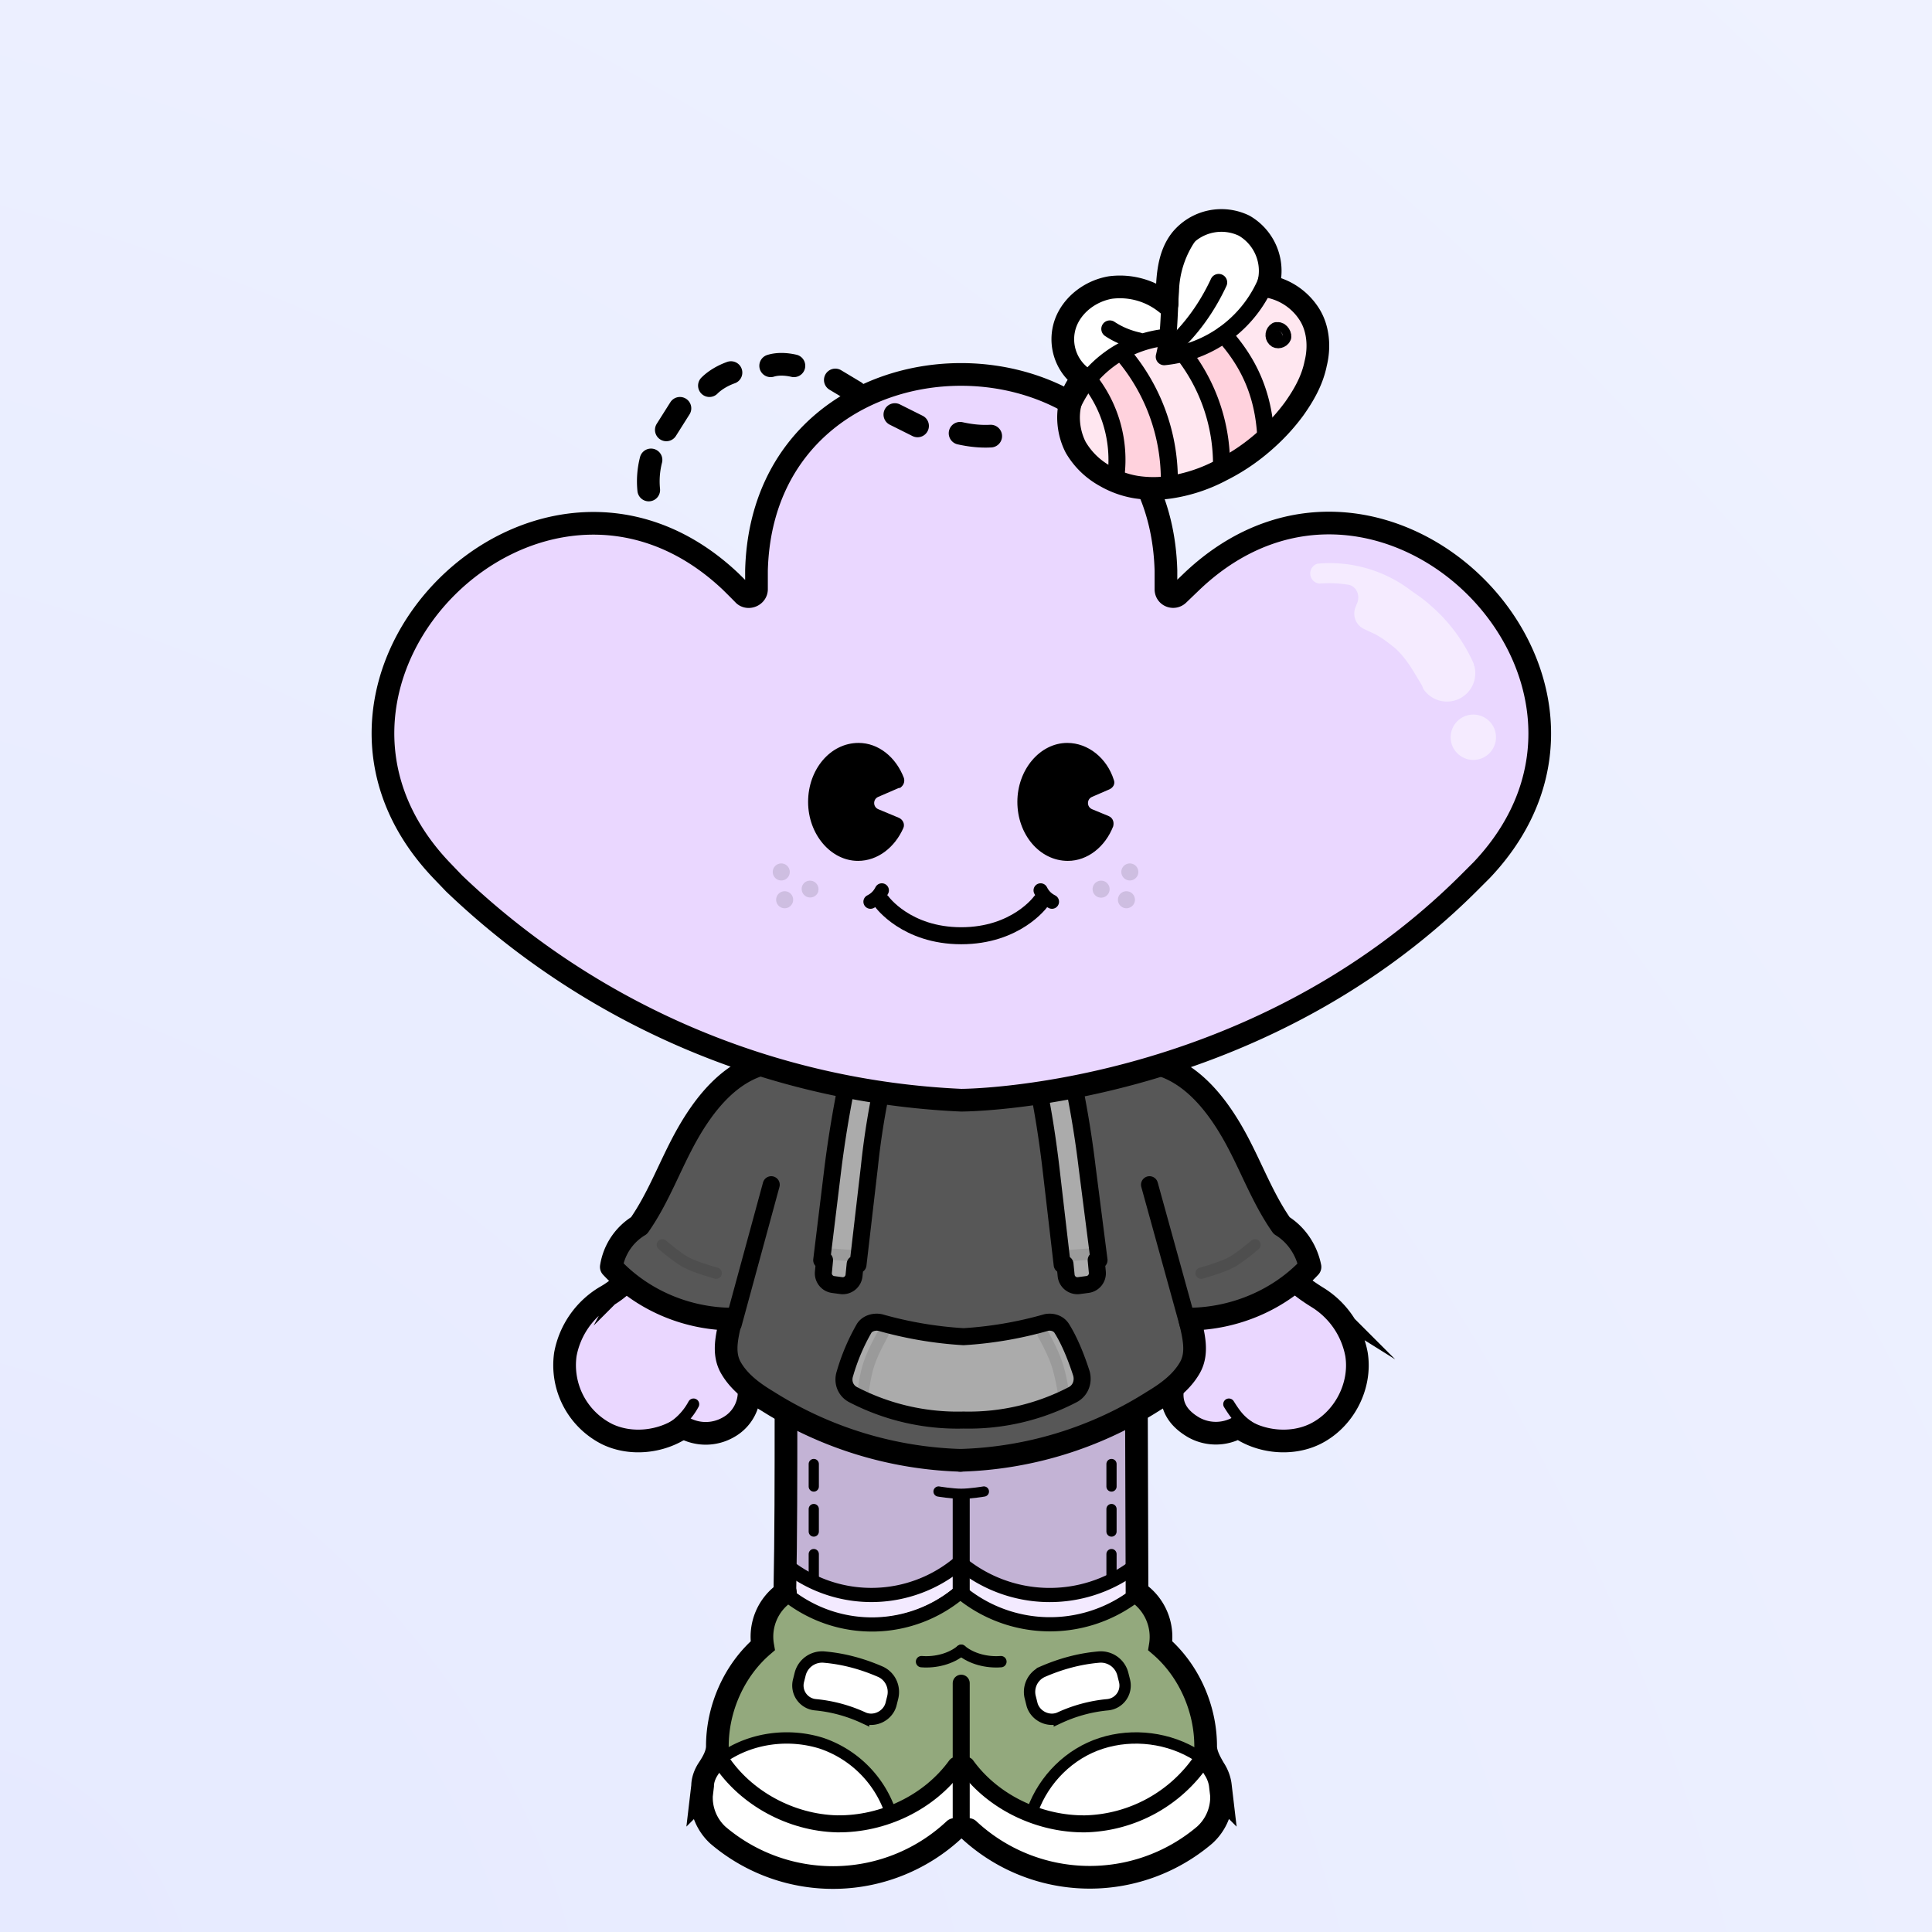<svg xmlns="http://www.w3.org/2000/svg" width="275" height="275" fill="none"><rect width="100%" height="100%" fill="#333333" stroke="none"/><g><path fill="url(#blue)" d="M0 0h275v415H0z"/></g><svg xmlns="http://www.w3.org/2000/svg" width="250" height="335" fill="none" id="container" x="32" viewBox="0 0 260 415" ><svg xmlns="http://www.w3.org/2000/svg" width="210" height="335" fill="none"><style>.legColor1 {fill:#C3B3D5;}.legColor2 {fill:#F3EAFF;}.legStroke {stroke:#000;stroke-linecap:round;stroke-miterlimit:10;}</style><path class="legColor1" d="m72.7 249.8 16.3 5.4 16 1.3 16-1.3 16.3-5.4v30.7l-7.5 3.4-8 2.4-16.8-4.4-15.4 4.4-9.4-2.4-7.5-3.4v-30.7Z"/><path stroke="#000" stroke-linecap="round" stroke-linejoin="round" stroke-dasharray="3.97 3.97" stroke-width="1.8" d="M79 278v-22.3M131.5 278v-22.3"/><path class="legColor2" d="m73.7 276.7 15.4 4.8 15.9-4.8 15.4 4.8 15.9-4.8v5.7l-16 3.9-15.3-4.4-15.9 4.9-15.4-4.4v-5.7Z"/><path class="legStroke" stroke-width="2.5" d="M74.7 281.7a24 24 0 0 0 29.8-.7"/><path class="legStroke" stroke-width="3" d="M105 280.8v-16.6"/><path class="legStroke" stroke-width="4" d="M74.1 250c0 10.2 0 20.4-.2 30.9m62-30.8.1 30.8"/><path class="legStroke" stroke-width="3" d="M74.3 249.2a57.8 57.8 0 0 0 30.2 7.8c10.7 0 21.7-2.4 31-7.8"/><path class="legStroke" stroke-width="1.8" d="M109 263s-2.4.4-4 .4-4-.4-4-.4"/><path class="legStroke" stroke-width="2.5" d="M135.3 281.7a24.7 24.7 0 0 1-30.3-.7M74.7 276.4a24 24 0 0 0 29.8-.7"/><path class="legStroke" stroke-width="2.5" d="M135.3 276.4a24.7 24.7 0 0 1-30.3-.7"/></svg><svg xmlns="http://www.w3.org/2000/svg" width="210" height="335" fill="none"><style>.shColor1{fill:#93A97D;}.shColor2 {fill:#FFF;}.shStroke{stroke:#000;stroke-linecap:round;stroke-miterlimit:10;}</style><path class="shColor1" d="M75.4 281.7c1-.2 3.3 3.7 13.8 4 9.7.2 15.8-4.9 15.8-4.9s6.1 5 15.8 4.9c10.5-.3 12.7-4.2 13.6-4 2.9.4 7.2 3 6 6.4 3.7 4 6 8.4 7.4 14.2l.1.4.2 2c0-.4-.5 4.8-.8 4.6a19.3 19.3 0 0 0-9-3c-6.8.7-15.7 2-18.3 7.8-1.7 3.6-2.5 4.2-2 5.7-4.6-1-6.3-2-9.8-5.1-.5-.5-2.8-2.5-3.2-3.6-.5 1-2.6 3.1-3.1 3.6-3.7 3.1-4.5 4-9.2 5.1.4-1.5-1.4-2.1-3-5.7-2.7-5.8-10.5-7-17.4-7.7-2.5-.3-6.7 1.6-9 2.9-.3.2-1.4-5.1-1.4-4.7 0-.8.1-1.6.3-2.3a29.2 29.2 0 0 1 8.1-14.2c-1.3-3.3 2.2-6 5.1-6.4Z" /><path class="shColor2" d="m148.5 304.5 2.2 11c.6 2 .6 2.2-.8 4.6-1 1.5-7.1 9-21.2 9.4-14.5.6-21.8-5.6-23-7.5l-.1-9.2c.4 1 3.4 2.3 4 2.7 3.5 3.1 6.7 5.2 11.4 6.3l2 .2c6 1.2 11.6-1.5 16.8-4.6 2.9-1.6 5.4-2 7-4.6 1-1.9 2-4 2-6.4 0-.7-.2-1.3-.3-2ZM61.5 304.5l-2.2 11c-.6 2-.6 2.2.8 4.6 1 1.5 7.1 9 21.2 9.4 14.5.6 21.8-5.6 23-7.5l.1-9.2c-.4 1-3.4 2.3-4 2.7-3.5 3.1-6.7 5.2-11.4 6.3l-2 .2c-6 1.2-11.6-1.5-16.8-4.6-2.9-1.6-5.4-2-7-4.6-1-1.9-2-4-2-6.4 0-.7.2-1.3.3-2Z" /><path class="shColor2" d="M146.9 310.7a9.2 9.2 0 0 1-3.1 4.8c-2 2-5 4-8 4.8-5.3 1.5-10.8 2.9-15.8.4l-2.5-1.3c0-1.5 2.2-4.3 4.5-7.1a17.8 17.8 0 0 1 16.3-6c2.3.5 5.4.5 7 2.1.2.3 1.6 1.9 1.6 2.3ZM63.5 310.7a9.2 9.2 0 0 0 3.1 4.8c2 2 5 4 8 4.8 5.3 1.5 10.8 2.9 15.8.4l2.5-1.3c0-1.5-2.2-4.3-4.5-7.1a17.8 17.8 0 0 0-16.3-6c-2.3.5-5.4.5-7 2.1-.2.3-1.6 1.9-1.6 2.3Z" /><path class="shStroke" stroke-width="3" d="M105 321.8v-25" /><path class="shStroke" stroke-width="2" d="M98 293c2.5.2 5.2-.5 7-2" /><path class="shStroke" stroke-width="2.5" d="M74.8 281.6a24 24 0 0 0 29.8-.7" /><path class="shStroke" stroke-width="3" d="M62.6 310.4c4.4 6.7 12.4 11 20.5 11.2 8.2.1 16.3-3.8 21-10.3" /><path class="shStroke" stroke-width="2" d="M92.4 319.2a19.4 19.4 0 0 0-12-11.8c-5.7-1.8-12.1-1-17 2.2" /><path class="shStroke" stroke-width="4" d="M74 280.8a9.4 9.4 0 0 0-4 9.4c-5 4.3-8 11-8 17.7 0 1.4-.8 2.8-1.6 4-.6.9-1 2-1 3l-.2 1.7a9 9 0 0 0 2.9 7 31.3 31.3 0 0 0 41.7-1m32.3-41.8a9.5 9.5 0 0 1 4 9.4c5 4.3 8 11 8 17.7 0 1.4.8 2.8 1.5 4 .6.9 1 2 1.1 3l.2 1.7a9 9 0 0 1-3 7 31.3 31.3 0 0 1-41.6-1" /><path class="shStroke" stroke-width="2" d="M112 293c-2.5.2-5.2-.5-7-2" /><path class="shStroke" stroke-width="2.5" d="M135.3 281.6a24.7 24.7 0 0 1-30.2-.7" /><path class="shStroke" stroke-width="3" d="M147.4 310.4a25.6 25.6 0 0 1-20.5 11.2c-8.1.1-16.3-3.8-21-10.3" /><path class="shStroke" stroke-width="2" d="M117.6 319.2c2-5.5 6.5-10 12.1-11.8 5.6-1.8 12-1 17 2.2" /><path class="shColor2" d="M76.6 295.2a4 4 0 0 1 4.3-3c3.4.3 6.7 1.2 9.9 2.6 1.7.8 2.6 2.7 2.1 4.6l-.3 1.2c-.6 2-2.9 3.1-4.8 2.3a26 26 0 0 0-8.5-2.3 3.4 3.4 0 0 1-3-4.2l.3-1.2ZM133.5 295.2a4 4 0 0 0-4.3-3c-3.4.3-6.7 1.2-9.9 2.6a3.9 3.9 0 0 0-2.1 4.6l.3 1.2c.6 2 2.9 3.1 4.8 2.3a26 26 0 0 1 8.5-2.3 3.4 3.4 0 0 0 3-4.2l-.3-1.2Z" /><path class="shStroke" stroke-width="2" d="M76.6 295.2a4 4 0 0 1 4.3-3v0c3.4.3 6.7 1.2 9.9 2.6v0c1.7.8 2.6 2.7 2.1 4.6l-.3 1.2c-.6 2-2.9 3.1-4.8 2.3v0a26 26 0 0 0-8.5-2.3v0a3.4 3.4 0 0 1-3-4.2l.3-1.2ZM133.5 295.2a4 4 0 0 0-4.3-3v0c-3.4.3-6.7 1.2-9.9 2.6v0a3.9 3.9 0 0 0-2.1 4.6l.3 1.2c.6 2 2.9 3.1 4.8 2.3v0a26 26 0 0 1 8.5-2.3v0a3.4 3.4 0 0 0 3-4.2l-.3-1.2Z" /></svg><svg xmlns="http://www.w3.org/2000/svg" width="210" height="335" fill="none"><style>.bodyColor1 {fill: #575757}.bodyColor2 {fill: #575757}.handsColor {fill: #EAD7FF}.jacketShirt {fill: #FFF}.bStr1 {stroke: #000;stroke-linecap: round;stroke-miterlimit: 10;}.bStr2 {stroke: #000;stroke-linecap: round;stroke-linejoin: round;}.bStr3 {stroke: #000;stroke-linecap: round;stroke-opacity: .1;stroke-width: 2;}</style><path class="handsColor" d="m55.9 209.2 13.9 6.7-4.5 17.8 2 12-3 5.8-8.4 1.4H44.4l-9.4-7.2 1.5-13.4 10.4-6.8 9-16.3ZM154.2 210.2l-14 6.7 4.5 17.8-2 12 3 4.8 8.5 2.4h11.4l9.4-7.2-1.5-13.5-10.4-6.7-9-16.3Z"/><path class="bStr1" stroke-width="4" d="M55.9 209.4c-2.6 4.3-5.1 8.6-7.7 13.5a16.2 16.2 0 0 1-6 5.8 15 15 0 0 0-7 10.1 13.6 13.6 0 0 0 7.4 14.1c4.2 2 9.5 1.4 13.3-1.2"/><path class="bStr1" stroke-width="2" d="M57.8 247.6a11.2 11.2 0 0 1-5 4.8M152.2 247.6c1.5 2.4 2.4 3.4 5 4.8"/><path class="bStr1" stroke-width="4" d="M56 251.7a8 8 0 0 0 7.9 0 7.1 7.1 0 0 0 3.7-6.5M154 209.4c2.5 4.3 5 8.6 7.6 13.5 1.3 2.5 3.7 4.3 6.1 5.8a15 15 0 0 1 7 10.1c.9 5.6-2.2 11.6-7.4 14.1-4.2 2-9.6 1.4-13.3-1.2M153.8 251.7a8 8 0 0 1-7.8 0c-2.4-1.4-3.9-3.3-3.8-6"/><path class="bodyColor1" d="m68.8 187.6 20.5-5.6h29.5l20.5 5.6 10 8.2 5 7 5.5 11.8 3.7 4.2 2.9 4.7-7.7 6.2-13.3 3.8v8l-5 5.6-8.8 4.2-11.9 4.6-12.9 1.6H97L84.2 254l-13.6-7-6.5-5.7V233l-14.2-3.6-6.6-6.2 5.5-7.6 5.3-9.4 8.5-13.3 6.2-5.3Z"/><path class="bStr2" stroke-width="3" d="m64.8 233.5 6.7-24.6"/><path class="bStr2" stroke-width="4" d="M69.4 187.8c-5.6 1.8-9.7 6.9-12.7 12.2-3 5.3-5 11.1-8.5 16.1a10.4 10.4 0 0 0-4.9 7.3c5.3 5.7 13 9.1 21.1 9.2-.7 3-1.5 6 0 8.6 1.5 2.6 4 4.4 6.5 5.9a67.4 67.4 0 0 0 34 10.4"/><path class="bStr2" stroke-width="4" d="M140.3 187.8c5.6 1.8 9.7 6.9 12.7 12.2 3 5.3 5 11.1 8.5 16.1 2.6 1.6 4.4 4.3 5 7.3-5.3 5.7-13.1 9.1-21.2 9.2.7 3 1.5 6 0 8.6-1.5 2.6-4 4.4-6.5 5.9a66.8 66.8 0 0 1-34 10.4"/><path class="bStr2" stroke-width="3" d="m145 233.5-6.8-24.6"/><path class="bStr3" d="M52.3 219.5s2.3 2 4 3c1.8 1 5.5 2 5.5 2"/><path fill="#fff" fill-opacity=".5" class="bStr2" stroke-width="3" d="M93.3 182.5h-6.5s-2.7 9.9-4.4 23.3l-2 16.4h.5l-.2 2.1a2 2 0 0 0 1.7 2.2l1.5.2a2 2 0 0 0 2.2-1.8l.2-2 .5.1 2-17.2a136 136 0 0 1 4.5-23.3Z"/><path class="bStr3" d="m80.3 221 6.5.5"/><path fill="#fff" fill-opacity=".5" class="bStr2" stroke-width="3" d="M116.3 182.5h6.5s2.8 9.9 4.4 23.3l2.1 16.4h-.5l.2 2.1a2 2 0 0 1-1.8 2.2l-1.5.2a2 2 0 0 1-2.2-1.8l-.2-2-.5.1-2-17.2c-1.8-15.2-4.5-23.3-4.5-23.3Z"/><path class="bStr3" d="m129.3 221-6.5.5M156.8 219.5s-2.3 2-4 3c-1.8 1-5.5 2-5.5 2"/><path fill="#fff" fill-opacity=".5" d="M105.4 235.7a68 68 0 0 0 14.6-2.5c1-.2 2.1.1 2.7 1 1.4 2.2 2.6 5.2 3.5 8 .4 1.5-.2 3-1.5 3.7a39.7 39.7 0 0 1-19.3 4.5M105.4 235.7a69 69 0 0 1-14.7-2.5c-1-.2-2.2.1-2.8 1a36.1 36.1 0 0 0-3.4 8c-.5 1.5.1 3 1.4 3.7a40 40 0 0 0 19.5 4.5"/><path class="bStr3" d="M87.7 245.4s.4-3.2 1.1-5.1c.7-2.1 2.4-5.1 2.4-5.1M123 245.4s-.5-3.2-1.2-5.1c-.7-2.1-2.4-5.1-2.4-5.1"/><path class="bStr2" stroke-width="3" d="M105.4 235.7a68 68 0 0 0 14.6-2.5c1-.2 2.1.1 2.7 1 1.4 2.2 2.6 5.2 3.5 8 .4 1.5-.2 3-1.5 3.7a39.7 39.7 0 0 1-19.3 4.5M105.4 235.7a69 69 0 0 1-14.7-2.5c-1-.2-2.2.1-2.8 1a36.1 36.1 0 0 0-3.4 8c-.5 1.5.1 3 1.4 3.7a40 40 0 0 0 19.5 4.5"/></svg><svg xmlns="http://www.w3.org/2000/svg" width="210" height="335" fill="none"><path fill="#EAD7FF" d="M143.3 104.8c-.8.8-2.2.3-2.2-.9v-3.3c-1.3-46.1-71-46.1-72.2 0v3.3c0 1.1-1.4 1.7-2.2 1a145 145 0 0 0-2.4-2.4c-33.6-31.7-82.8 17.4-51 50.9l2.3 2.4A138.4 138.4 0 0 0 105 194s51 0 89.4-38.2l2.4-2.4c31.7-33.5-17.5-82.6-51-51l-2.5 2.4Z"/><circle cx="4" cy="4" r="4" fill="#fff" fill-opacity=".5" transform="matrix(-1 0 0 1 199.3 126)"/><path fill="#fff" fill-opacity=".5" d="M195.5 117.5a5 5 0 0 1-9 4 6.7 6.7 0 0 0-.3-.7l-1.2-2c-1-1.7-2.3-3.5-3.6-4.6-1.5-1.2-2.6-2-3.7-2.5l-1.7-.8a3 3 0 0 1-1.4-4l.1-.3c.8-1.5 0-3.3-1.5-3.5-1.9-.3-3.4-.3-5-.2h-.1a1.8 1.8 0 0 1-.3-3.5 23.6 23.6 0 0 1 16.6 4.8c1 .7 2.2 1.5 3.3 2.5a29.2 29.2 0 0 1 7.7 10.4v.3h.1"/><path stroke="#000" stroke-linecap="square" stroke-linejoin="round" stroke-width="4" d="M143.3 104.8v0c-.8.8-2.2.3-2.2-.9v0-3.3c-1.3-46.1-71-46.1-72.2 0v3.3c0 1.1-1.4 1.7-2.2 1v0a145 145 0 0 0-2.4-2.4c-33.6-31.7-82.8 17.4-51 50.9l2.3 2.4A138.4 138.4 0 0 0 105 194s51 0 89.4-38.2l2.4-2.4c31.7-33.5-17.5-82.6-51-51l-2.5 2.4Z"/></svg><svg xmlns="http://www.w3.org/2000/svg" width="210" height="335" fill="none"><style>.faceStrokeColor{stroke:#000} .faceFillColor{fill:#000} .skinColorBase{fill:#EAD7FF} .skinColorLight{fill:#F3EAFF} .skinColorDark{fill:#C3B3D5} .mouthOverlay{fill:#000}</style><path class="faceStrokeColor" stroke-linecap="round" stroke-width="3" d="M91 159s4.3 6 14 6 14-6 14-6"/><path class="faceStrokeColor" stroke-linecap="round" stroke-linejoin="round" stroke-width="2.5" d="M89 159c.8-.4 1.5-1 2-2m30 2c-.8-.4-1.5-1-2-2"/><path class="faceFillColor" fill-rule="evenodd" d="M94.1 139c.7-.4 1-1.1.8-1.8-1.4-3.7-4.5-6.2-8-6.2-5 0-8.9 4.7-8.9 10.4s4 10.4 8.8 10.4c3.5 0 6.5-2.4 8-5.8.3-.7-.1-1.5-.8-1.8l-3.6-1.5c-1-.4-1-1.8 0-2.2l3.7-1.6Zm20.8 2.4c0-5.7 4-10.4 8.8-10.4 3.7 0 7 2.7 8.2 6.5.3.7-.1 1.4-.8 1.7l-3 1.3c-1 .4-1 1.8 0 2.2l2.9 1.2c.7.3 1 1 .8 1.8-1.4 3.6-4.5 6.1-8 6.1-5 0-8.9-4.7-8.9-10.4Z" clip-rule="evenodd"/><path class="faceFillColor" fill-opacity=".12" d="M74.7 154.2a1.5 1.5 0 1 1-2.5-1.5 1.5 1.5 0 0 1 2.5 1.5Zm5.1 3a1.5 1.5 0 1 1-2.5-1.5 1.5 1.5 0 0 1 2.5 1.4Zm-4.5 1.9a1.5 1.5 0 1 1-2.5-1.5 1.5 1.5 0 0 1 2.5 1.5Zm55.4-3.4a1.5 1.5 0 1 1-2.5 1.4 1.5 1.5 0 0 1 2.5-1.4Zm5.1-3a1.5 1.5 0 1 1-2.5 1.5 1.5 1.5 0 0 1 2.5-1.5Zm-.6 4.9a1.5 1.5 0 1 1-2.5 1.5 1.5 1.5 0 0 1 2.5-1.5Z"/></svg><svg xmlns="http://www.w3.org/2000/svg" width="210" height="335" fill="none"><style>.headwearColorL { fill:#FFE7F0}.headwearColorB { fill:#FFD2DD}.hwStr1 {stroke: #000;stroke-linecap: round;stroke-linejoin: round;}</style><path class="headwearColorB" d="m158.7 77 .3.3a35.6 35.6 0 0 1-8 5.6l-.1-.9c0-7-2.3-14-6.6-19.5v-.2c2.5-.7 4.9-1.8 7-3.3 4.3 4.8 7 10.3 7.4 18Z"/><path class="headwearColorL" d="M151 82.9a37 37 0 0 1-9.1 3l-.2-1.3c0-8-3-16.1-8.2-22.2l-.7-.3a21 21 0 0 1 8-2.6h.6a27 27 0 0 1-.6 3.4c1.2-.1 2.3-.3 3.4-.6v.2A31.8 31.8 0 0 1 151 82v.9Z"/><path class="headwearColorB" d="m141.7 84.6.2 1.3c-2 .3-4 .3-6 0a16 16 0 0 1-5.4-1.9l1.8-.2c.7-5.9-1-12-4.6-16.6l-.4-.3a21 21 0 0 1 5.5-4.8l.7.3a34.2 34.2 0 0 1 8.2 22.2Z"/><path class="headwearColorL" d="M130.5 84c-2.2-1.2-4-3-5.2-5.1a11.2 11.2 0 0 1-1.1-7.7h.5a19 19 0 0 1 2.6-4.3l.4.3a22.6 22.6 0 0 1 4.6 16.6l-1.8.2Z"/><path fill="#fff" d="M140.9 59.5a19.6 19.6 0 0 0-13.6 7.4 19 19 0 0 0-2.6 4.3h-.5a9.2 9.2 0 0 1 2.3-4.5 8.4 8.4 0 0 1-3-9.7 10 10 0 0 1 7.8-6.3 13 13 0 0 1 10 2.9c0-4.2.1-8.4 2.5-11.4l1.4-1.4.3.2a18 18 0 0 0-3.6 10.4c-.2 2.7-.2 5.4-.5 8.2h-.5Z"/><path fill="#fff" d="m140.8 62.9.6-3.3c.3-2.8.3-5.5.5-8.2a18 18 0 0 1 3.6-10.4l-.3-.2a9.2 9.2 0 0 1 9.7-1c3.3 1.8 5 5.6 4.5 9.2h-.3a21.7 21.7 0 0 1-18.3 13.9Z"/><path class="headwearColorL" d="M159 50.5c3.3.7 6 2.5 7.5 5.1 1.5 2.6 1.7 5.7 1 8.6-.6 2.8-2 5.5-3.8 7.9a35 35 0 0 1-4.7 5.2l-.3-.4c-.4-7.6-3-13.1-7.4-18a21 21 0 0 0 7.8-10l.3.1-.3 1.5Zm2.7 8.9c.1-.5-.6-1.4-1.1-1-.5.2-.6 1-.2 1.3.3.4 1.1.2 1.3-.3Z"/><path class="hwStr1" stroke-width="4" d="M49.9 86.4a15.2 15.2 0 0 1 .4-5.3m2.7-5.3 2.4-3.8m5.2-4c1-1 2.4-1.8 3.8-2.3m7-1.2c1.3-.4 2.8-.3 4.1 0m7.3 2.5 3.5 2.1m7 4 4 2m7.5 1.3c1.8.4 3.6.6 5.4.5m48.8.4a35 35 0 0 0 4.7-5.2c1.7-2.4 3.2-5 3.8-8 .7-2.8.5-6-1-8.5a11 11 0 0 0-7.4-5.1l.3-1.5a9.2 9.2 0 0 0-4.5-9.2 9.2 9.2 0 0 0-11.1 2.4c-2.4 3-2.5 7.2-2.5 11.4a13 13 0 0 0-10-2.9c-3.5.6-6.7 3-7.9 6.3a8.4 8.4 0 0 0 3.1 9.7 9.2 9.2 0 0 0-2.3 4.5c-.6 2.5-.2 5.4 1 7.7 1.3 2.2 3.1 3.9 5.3 5.1a16 16 0 0 0 5.4 1.9c2 .3 4 .3 6 0a28.2 28.2 0 0 0 9-3c3-1.5 5.7-3.4 8.1-5.6Z"/><path class="hwStr1" stroke-width="3" d="m145.6 40.8-.1.2a18 18 0 0 0-3.6 10.4c-.2 2.7-.2 5.4-.5 8.2a27 27 0 0 1-.6 3.3 21.9 21.9 0 0 0 18.3-14m-34.4 22.3a20.4 20.4 0 0 1 16.2-11.7"/><path class="hwStr1" stroke-width="3" d="M142 61.3c3.6-3.2 6.4-7.2 8.4-11.5M131.2 58c1.5 1 3.2 1.7 5 2.1m-8.5 7.1a22.6 22.6 0 0 1 4.6 16.6m1.2-21.4a34.2 34.2 0 0 1 8.2 22.2m2.6-22.1a31.8 31.8 0 0 1 6.6 19.5m.4-23s0 0 0 0c4.3 4.8 7 10.3 7.4 18"/><path fill="#000" d="M160.6 58.3c-.5.3-.6 1-.2 1.4.3.4 1.1.2 1.3-.3.1-.5-.6-1.4-1.1-1Z"/><path class="hwStr1" stroke-width="3" d="M160.6 58.3c-.5.3-.6 1-.2 1.4.3.4 1.1.2 1.3-.3.1-.5-.6-1.4-1.1-1Z"/></svg></svg><defs><radialGradient id="green" cx="0" cy="0" r="1" gradientTransform="matrix(275 -275 362 362 0 275)" gradientUnits="userSpaceOnUse"><stop stop-color="#DFFFBF"/><stop offset="1" stop-color="#EFD"/></radialGradient><radialGradient id="pink" cx="0" cy="0" r="1" gradientTransform="matrix(275 -275 362 362 0 275)" gradientUnits="userSpaceOnUse"><stop stop-color="#FFE7F0"/><stop offset="1" stop-color="#FFF3F8"/></radialGradient><radialGradient id="purple" cx="0" cy="0" r="1" gradientTransform="matrix(275 -275 362 362 0 275)" gradientUnits="userSpaceOnUse"><stop stop-color="#F1E4FF"/><stop offset="1" stop-color="#F8F1FF"/></radialGradient><radialGradient id="blue" cx="0" cy="0" r="1" gradientTransform="matrix(275 -275 362 362 0 275)" gradientUnits="userSpaceOnUse"><stop stop-color="#E6EAFF"/><stop offset="1" stop-color="#EFF2FF"/></radialGradient><radialGradient id="yellow" cx="0" cy="0" r="1" gradientTransform="matrix(275 -275 362 362 0 275)" gradientUnits="userSpaceOnUse"><stop stop-color="#FFE7A5"/><stop offset="1" stop-color="#FFF2CE"/></radialGradient></defs></svg>